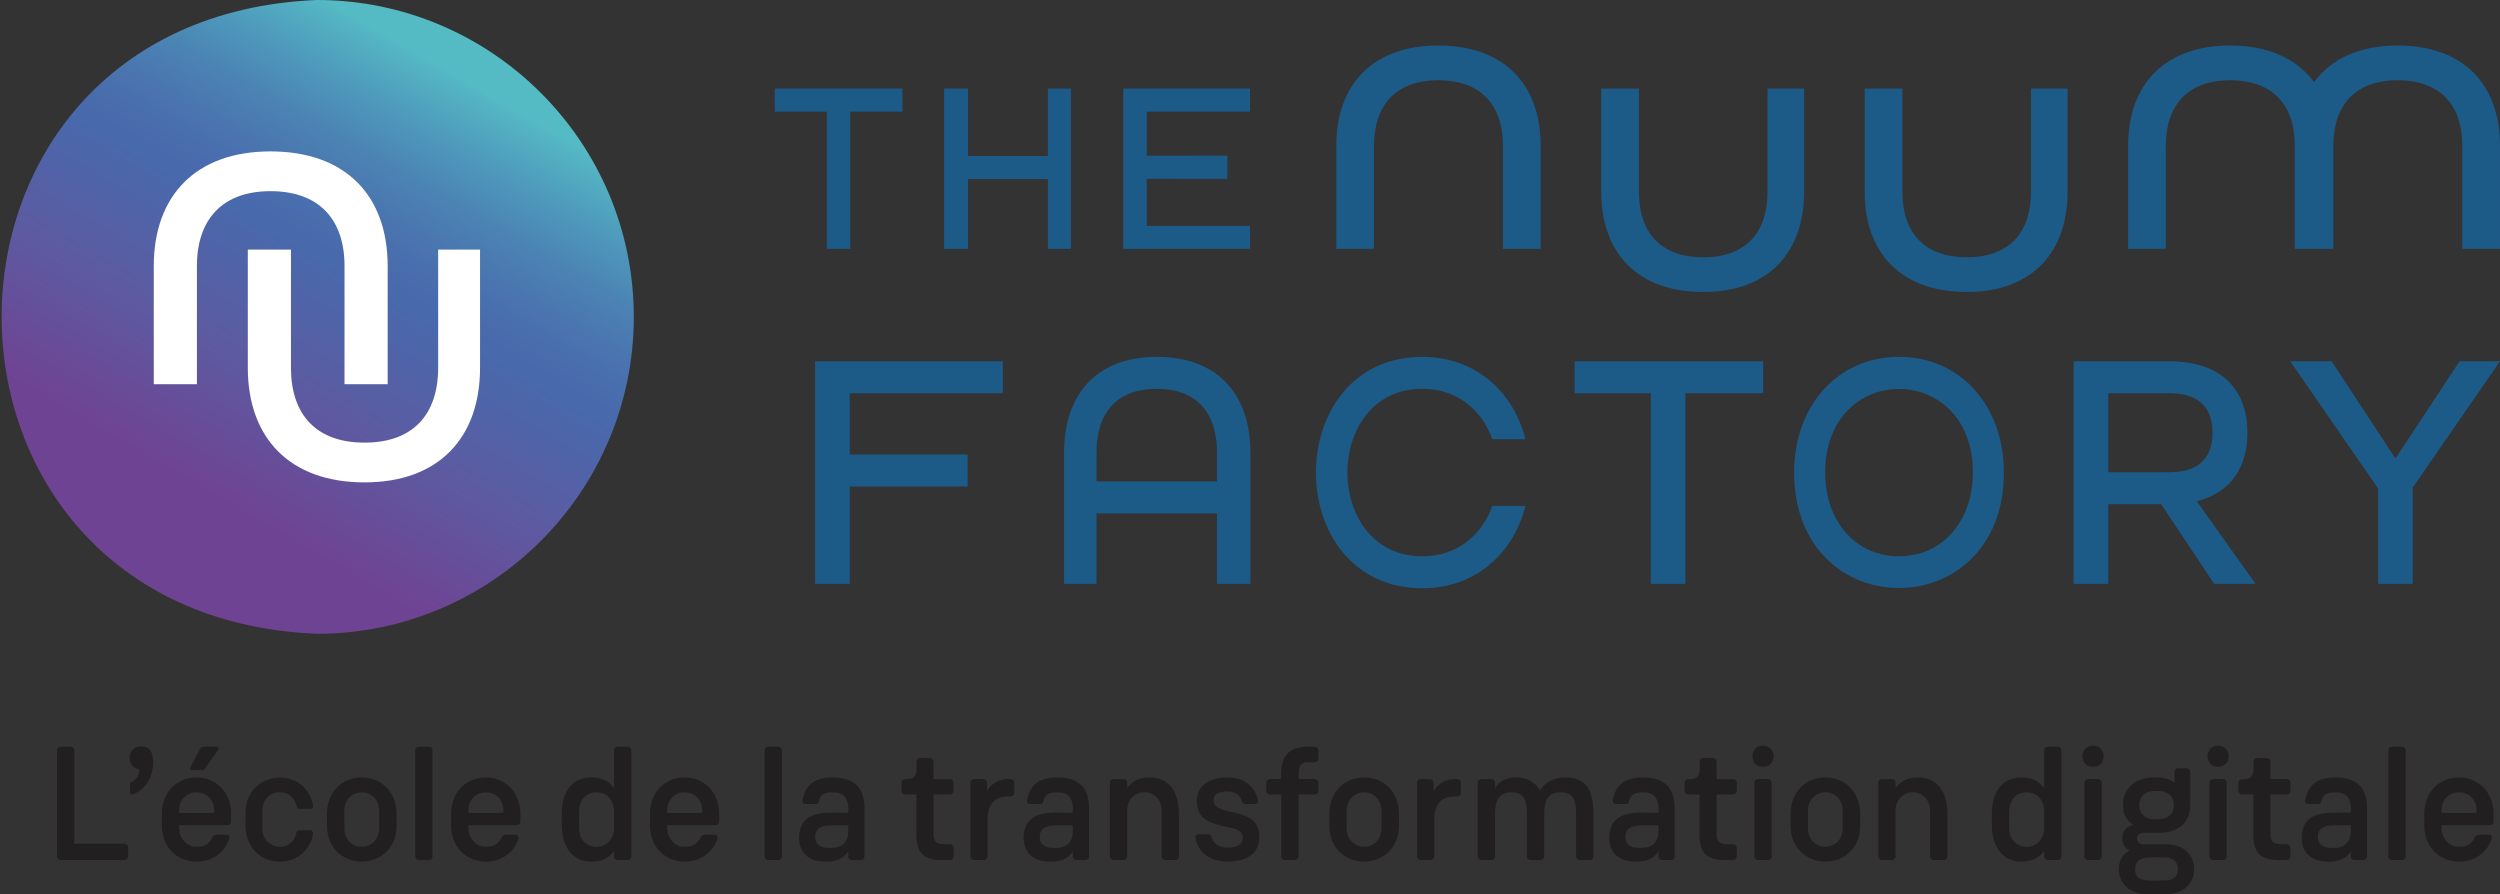 <svg xmlns="http://www.w3.org/2000/svg" viewBox="0 0 671.157 240"><rect x="0" y="0" width="671.157" height="240" fill="#333333" stroke="none"/><path d="M218.826 156.743h9.296v-26.132h31.655v-8.589h-31.655V105.57h41.105v-8.588h-50.4v59.761zm91.72-60.946c-16.087 0-24.888 9.957-24.888 25.762v35.184h8.71v-18.915h32.357v18.915h8.97V121.56c0-15.805-8.883-25.762-25.148-25.762zm16.179 33.442h-32.356v-7.68c0-10.778 5.449-17.174 16.178-17.174 10.726 0 16.178 6.396 16.178 17.174v7.68zm55.174-24.857c8.988 0 15.832 5.393 18.721 13.525h8.903c-3.3-13.155-13.854-22.111-27.624-22.111-38.171.05-38.165 62.087 0 62.138 13.77 0 24.324-8.958 27.624-22.114h-8.903c-2.889 8.129-9.733 13.522-18.72 13.522-26.896.054-26.883-45.02 0-44.96zm40.83 1.188h20.448v51.173h9.297V105.57h20.86v-8.588H422.73v8.588zm87.083-9.775c-16.505 0-28.16 13.155-28.16 31.069.065 41.334 56.264 41.323 56.322 0 0-17.914-11.652-31.07-28.162-31.07zm0 53.55c-11.731 0-19.822-9.507-19.822-22.481-.042-29.934 39.694-29.921 39.652 0 0 12.974-8.096 22.48-19.83 22.48zm80.05-14.807c9.293-2.374 13.487-9.41 13.487-18.365 0-11.059-6.381-19.19-21.051-19.19h-25.611v59.759h9.296v-21.38h14.218l14.215 21.38h11.12l-15.674-22.017v-.187zm-23.879-7.767v-21.2h16.402c8.571 0 11.577 4.48 11.577 10.602 0 6.025-2.915 10.598-11.577 10.598h-16.402zm94.325-29.79l-17.133 25.953h-.18l-17.047-25.952h-11.11l23.598 34.18v25.578h9.297v-25.853l23.424-33.905h-10.849zM221.947 66.82h6.325V29.978h14.012v-6.186H208v6.186h13.947v36.84zm65.55 0V23.792h-6.189v18.092H259.87V23.792h-6.407v43.027h6.407v-18.75h21.438v18.75h6.19zm48.083-6.183h-27.715V48l21.642.029v-6.241l-21.642.026V29.978h27.715v-6.183h-34.034v43.021h34.034v-6.18zm50.546-48.418c-17.562 0-27.382 10.42-27.382 26.884V66.82h10.123V39.102c0-10.91 5.947-17.558 17.259-17.558 11.405 0 17.36 6.649 17.36 17.558V66.82h10.118V39.102c0-16.463-9.823-26.884-27.478-26.884zm98.208 11.572h-9.823v27.714c0 10.916-5.854 17.562-17.262 17.562-11.408 0-17.259-6.646-17.259-17.562V23.79h-10.12v27.714c0 16.467 9.818 26.884 27.38 26.884 17.459 0 27.084-10.513 27.084-26.884V23.79zm60.905 27.714c0 10.916-5.857 17.562-17.262 17.562-11.407 0-17.258-6.646-17.258-17.562V23.79h-10.12v27.714c0 16.467 9.817 26.884 27.378 26.884 17.46 0 27.085-10.513 27.085-26.884V23.79h-9.823v27.714zm70.827 15.315h10.35V39.102c0-10.91 5.946-17.558 17.258-17.558 11.408 0 17.36 6.649 17.36 17.558V66.82h10.118V39.102c0-16.463-9.823-26.884-27.478-26.884-10.28 0-17.882 3.592-22.44 9.854-4.568-6.262-12.194-9.854-22.528-9.854-17.561 0-27.382 10.42-27.382 26.884V66.82h10.123V39.102c0-10.91 5.947-17.558 17.259-17.558 11.405 0 17.36 6.649 17.36 17.558V66.82z" fill="#1c5a87"/><linearGradient id="a" gradientUnits="userSpaceOnUse" x1="18.534" y1="552.664" x2="21.449" y2="552.664" gradientTransform="scale(58.41 -58.41) rotate(60 490.606 259.55)"><stop offset="0" stop-color="#6f4393"/><stop offset=".175" stop-color="#6f4393"/><stop offset=".393" stop-color="#5c5ba1"/><stop offset=".586" stop-color="#4869ac"/><stop offset=".629" stop-color="#496cad"/><stop offset=".691" stop-color="#4a75af"/><stop offset=".764" stop-color="#4b84b4"/><stop offset=".845" stop-color="#4e9abc"/><stop offset=".932" stop-color="#54b6c3"/><stop offset=".939" stop-color="#54bac4"/><stop offset="1" stop-color="#54bac4"/></linearGradient><path d="M170.151 85.078C170.151 38.166 131.988 0 85.076 0c-112.86 4.672-112.836 165.493 0 170.148 46.912 0 85.075-38.163 85.075-85.07z" fill="url(#a)"/><path d="M104.074 103.143V71.42c0-18.851-11.242-30.774-31.456-30.774-20.098 0-31.337 11.923-31.337 30.774v31.722h11.582V71.42c0-12.49 6.815-20.1 19.755-20.1 13.062 0 19.874 7.61 19.874 20.1v31.722h11.582z" fill="#fff"/><path d="M117.63 98.732c0 12.49-6.698 20.098-19.76 20.098-13.059 0-19.757-7.607-19.757-20.098V67.01H66.527v31.722c0 18.851 11.248 30.772 31.343 30.772 19.988 0 31.005-12.034 31.005-30.772V67.01H117.63v31.722z" fill="#fff"/><path d="M33.42 226.49H19.952v-24.979c0-.605-.435-1.042-1.002-1.042h-2.648c-.565 0-.999.437-.999 1.042v28.37c0 .562.434.996 1 .996h17.115a.982.982 0 0 0 1-.996v-2.348c0-.568-.435-1.042-1-1.042zm4.472-26.109c-3.86-.111-4.188 5.73-.437 6.125-.172 1.392-.478 2.519-1.954 3.343-.565.309-.612.437-.612.958v1.867c0 .48.178.565.396.565 1.127 0 5.82-2.17 5.82-8.687 0-3.04-1.344-4.17-3.213-4.17zm14.896 8.34c-5.216 0-9.34 3.824-9.34 9.905v2.822c0 6.081 4.171 9.861 9.378 9.861 3.218 0 6.996-1.564 8.603-5.775.262-.548.295-1.426-.518-1.433H58.13c-.61 0-.871.39-1.043.606-1.127 2.3-2.738 2.607-4.26 2.607-2.932.065-4.99-2.547-4.73-5.776h12.898c.565 0 1.043-.436 1.043-.998v-2.042c0-5.822-4.083-9.777-9.25-9.777zm4.69 9.515h-9.381c-.523-7.364 9.905-7.364 9.38 0zm-5.948-11.513h2.776c.306 0 .568-.13.783-.434l3.434-4.904c.347-.356.129-.935-.35-.914h-3.477c-.347 0-.78.128-1.04.649l-2.39 4.607c-.2.376-.433.99.264.996zm23.58 5.994c2.563 0 3.996 1.52 4.517 3.78.088.35.303.653.784.653h2.953c.725-.006.773-.641.609-1.261-2.372-10.593-18.209-9.21-18.069 2.737v2.82c0 6.086 4.078 9.866 9.25 9.866 5.429 0 8.25-4.042 8.819-7.039.128-.552.054-1.408-.653-1.389h-2.996c-.347 0-.653.218-.74.65-1.107 5.845-9.487 4.663-9.165-1.565v-3.902c0-3.483 2-5.35 4.691-5.35zm22.02-3.993c-5.256 0-9.34 3.824-9.34 9.902v2.82c-.112 13.133 18.764 13.14 18.68 0v-2.82c0-6.078-4.129-9.902-9.34-9.902zm4.649 13.246c.252 7.152-9.571 7.12-9.34 0v-3.903c-.232-7.128 9.593-7.161 9.34 0v3.903zm13.331-21.498h-2.653c-.559 0-.996.432-.996 1.04v28.366c0 .566.437.997.996.997h2.653a.98.98 0 0 0 1-.997v-28.366c0-.608-.435-1.04-1-1.04zm15.332 8.25c-5.216 0-9.337 3.827-9.337 9.905v2.819c0 6.087 4.17 9.861 9.378 9.861 3.215 0 6.995-1.561 8.603-5.775.263-.545.292-1.427-.521-1.433h-2.782c-.605 0-.867.39-1.042.609-1.127 2.298-2.738 2.606-4.258 2.606-2.933.065-4.987-2.547-4.73-5.775h12.899c.565 0 1.043-.44 1.043-.999v-2.041c0-5.822-4.083-9.777-9.253-9.777zm4.689 9.514h-9.378c-.523-7.369 9.902-7.367 9.378 0zm33.36-17.764h-2.653c-.562 0-.996.43-.996 1.04v10.076c-1.261-1.739-3.082-2.866-6.084-2.866-4.864 0-7.948 3.428-7.948 9.905v2.607c0 6.602 3.212 10.077 7.948 10.077 2.825 0 4.776-1 6.084-2.869v1.436a.98.98 0 0 0 .996.996h2.653c.562 0 .999-.431.999-.996V201.51c0-.608-.437-1.04-1-1.04zm-3.65 21.499c.236 7.113-9.632 7.205-9.383 0v-3.868c0-3.081 1.561-5.382 4.689-5.382 3.043 0 4.695 2.257 4.695 5.251v3.999zm18.978-13.25c-5.213 0-9.337 3.828-9.337 9.906v2.819c0 6.087 4.168 9.861 9.381 9.861 3.21 0 6.996-1.561 8.6-5.775.262-.545.294-1.427-.521-1.433h-2.781c-.609 0-.868.39-1.04.609-1.13 2.298-2.735 2.606-4.258 2.606-2.939.065-4.99-2.547-4.732-5.775h12.898c.562 0 1.043-.44 1.043-.999v-2.041c0-5.822-4.08-9.777-9.253-9.777zm4.692 9.515h-9.38c-.524-7.37 9.904-7.365 9.38 0zm20.415-17.764h-2.656c-.56 0-.996.432-.996 1.04v28.366c0 .566.436.997.996.997h2.656a.98.98 0 0 0 .996-.997v-28.366c0-.608-.434-1.04-.996-1.04zm14.544 8.25c-6.169 0-7.468 3.52-7.942 5.821-.24.639-.003 1.31.734 1.305h2.737c.478 0 .696-.309.824-.696.3-1.302.868-2.435 3.647-2.435 3.827-.056 4.423 2.498 4.26 5.432-4.568.216-12.912-1.443-13.207 6.602 0 4.823 3.346 6.559 6.995 6.559 2.48.15 5.229-.775 6.212-2.869v1.439a.98.98 0 0 0 .996.996h2.348a.982.982 0 0 0 .999-.996v-12.73c0-4.127-1.261-8.428-8.603-8.428zm4.26 13.944c.079 2.8-1.048 5.228-5.3 4.948-1.782 0-3.565-.69-3.565-2.863 0-2.52 1.783-3.171 4.52-3.171h4.345v1.086zm27.274-13.506h-4.386v-4.608a1.03 1.03 0 0 0-1.046-1.042h-2.516c-.568 0-1 .434-1 1.042.006 2.666.386 4.752-3.04 4.608-.568 0-1.001.43-1.001 1.04v2.085c0 .565.433.999 1.001.999h2.997v10.644c0 4.473 1.47 6.95 6.69 6.95h2.3a.978.978 0 0 0 .997-1v-2.216c0-.562-.428-1.043-.996-1.043-2.97.035-4.547.216-4.386-3.39v-9.945h4.386a.978.978 0 0 0 .996-1V210.2c0-.608-.428-1.04-.996-1.04zm16.287-.003c-2.88-.199-5.288 1.273-6.34 3.256V210.2a1.03 1.03 0 0 0-1.043-1.043h-2.394c-.559 0-.996.434-.996 1.043v19.678c0 .566.437.997.996.997h2.566c.609 0 1.043-.431 1.043-.997v-9.82c0-4.077 1.91-6.253 5.516-6.253h.652a.982.982 0 0 0 1-.996v-2.61c0-.608-.435-1.042-1-1.042zm12.46-.435c-6.168 0-7.466 3.52-7.944 5.821-.233.64 0 1.31.737 1.305h2.737c.475 0 .696-.309.824-.696.3-1.302.868-2.435 3.647-2.435 3.827-.056 4.423 2.498 4.26 5.432-4.568.216-12.912-1.443-13.207 6.602 0 4.823 3.346 6.559 6.996 6.559 2.479.15 5.228-.775 6.212-2.869v1.439a.98.98 0 0 0 .996.996h2.347a.982.982 0 0 0 .999-.996v-12.73c0-4.127-1.261-8.428-8.603-8.428zm4.262 13.944c.078 2.8-1.049 5.228-5.301 4.948-1.782 0-3.565-.69-3.565-2.863 0-2.52 1.783-3.171 4.52-3.171h4.346v1.086zm20.588-13.943c-3.084 0-4.823 1.215-5.993 2.91V210.2c0-.609-.44-1.043-1.002-1.043h-2.65c-.565 0-.997.434-.997 1.043v19.678c0 .566.432.997.996.997h2.65a.984.984 0 0 0 1.003-.997v-11.812c-.272-7.16 9.495-7.126 9.25 0v11.812c0 .566.436.997.998.997h2.647a.983.983 0 0 0 1.005-.997v-11.253c0-5.906-2.566-9.902-7.907-9.902zm17.2 6.126c0-1.783 1.689-2.345 3.556-2.345 2.915 0 3.652 1.433 4.083 2.648.177.477.308.693.827.693h2.697c.43 0 .737-.303.777-.737 0-.219-.04-.478-.087-.609-.69-2.519-2.778-5.778-8.12-5.778-4.345 0-8.213 1.867-8.213 6.346 0 8.862 12.337 5.21 12.337 9.727 0 1.957-1.56 2.738-4.04 2.738-3.124 0-4.08-1.736-4.385-2.907-.134-.396-.347-.655-.825-.655h-2.696c-.431 0-.737.26-.737.693-.044.172 0 .437.044.612.48 2.91 3.261 6.034 8.559 6.034 4.514 0 8.51-1.736 8.51-6.646 0-8.684-12.287-5.035-12.287-9.814zm27.141-14.377c-6.593-.275-9.244 1.656-8.993 8.684h-3c-.559 0-.996.437-.996 1.046v2.085c0 .562.437.996.996.996h3v16.595c0 .565.437.999.999.999h2.65c.565 0 1.043-.434 1.043-1v-16.594h4.301a.982.982 0 0 0 1-.996v-2.085c0-.609-.435-1.046-1-1.046h-4.301c-.03-2.875-.093-4.661 2.912-4.517.861-.042 2.353.308 2.388-.999v-2.129c0-.608-.434-1.04-.999-1.04zm13.287 8.252c-5.257 0-9.34 3.824-9.34 9.902v2.82c-.113 13.136 18.769 13.137 18.686 0v-2.82c0-6.078-4.133-9.902-9.346-9.902zm4.648 13.246c.255 7.15-9.567 7.121-9.337 0v-3.903c-.23-7.13 9.592-7.16 9.337 0v3.903zm20.327-12.813c-2.88-.199-5.288 1.273-6.34 3.256V210.2a1.03 1.03 0 0 0-1.043-1.043h-2.394c-.559 0-.996.434-.996 1.043v19.678c0 .566.437.997.996.997h2.566c.609 0 1.043-.431 1.043-.997v-9.82c0-4.077 1.91-6.253 5.516-6.253h.652a.982.982 0 0 0 1-.996v-2.61c0-.608-.435-1.042-1-1.042zm28.97-.434c-2.996 0-5.253 1.217-6.773 3.518-2.289-4.611-9.86-4.652-12.034-.608V210.2c0-.606-.434-1.043-.999-1.043h-2.653c-.56 0-.996.437-.996 1.043v19.678c0 .565.437 1 .996 1h2.653a.982.982 0 0 0 .999-1V218.8c0-3.562.74-6.081 4.432-6.081 3.34 0 4.127 2.085 4.127 6.037v11.122a.98.98 0 0 0 .996 1h2.65a.98.98 0 0 0 1-1v-11.122c0-3.733.87-6.037 4.388-6.037 3.562 0 4.17 2.344 4.17 6.037v11.122c0 .565.435 1 .997 1h2.65a.985.985 0 0 0 1.002-1V219.19c0-6.253-1.217-10.467-7.604-10.467zm20.804-.001c-6.17 0-7.47 3.52-7.95 5.821-.219.64 0 1.31.736 1.305h2.738c.48 0 .7-.309.827-.696.303-1.302.868-2.435 3.65-2.435 3.82-.056 4.42 2.5 4.257 5.432-4.569.216-12.913-1.444-13.207 6.602 0 4.823 3.346 6.559 6.992 6.559 2.478.15 5.23-.774 6.215-2.869v1.439c0 .562.434.996.996.996h2.345a.984.984 0 0 0 1.002-.996v-12.73c0-4.127-1.262-8.428-8.6-8.428zm4.258 13.944c.079 2.804-1.049 5.23-5.303 4.948-1.777 0-3.559-.69-3.559-2.863 0-2.52 1.782-3.171 4.517-3.171h4.345v1.086zm20.02-13.506h-4.389v-4.608c0-.608-.475-1.042-1.043-1.042h-2.519c-.562 0-.999.434-.999 1.042.005 2.666.385 4.752-3.04 4.608-.562 0-.999.43-.999 1.04v2.085c0 .565.437.999.999.999h2.997v10.644c0 4.473 1.476 6.95 6.69 6.95h2.303a.982.982 0 0 0 .999-1v-2.216c0-.562-.434-1.043-.999-1.043-2.972.035-4.55.216-4.389-3.39v-9.945h4.389a.982.982 0 0 0 .999-1V210.2c0-.608-.434-1.04-.999-1.04zm9.382-.003h-2.656c-.562 0-.996.434-.996 1.043v19.678a.98.98 0 0 0 .996.997h2.656a.978.978 0 0 0 .996-.997V210.2c0-.609-.431-1.043-.996-1.043zm-1.352-8.95c-3.738-.048-3.74 5.7 0 5.648 3.81.06 3.808-5.705 0-5.648zm16.768 8.517c-5.257 0-9.34 3.824-9.34 9.902v2.82c-.113 13.134 18.765 13.139 18.683 0v-2.82c0-6.078-4.133-9.902-9.343-9.902zm4.648 13.246c.252 7.152-9.569 7.12-9.34 0v-3.903c-.23-7.128 9.593-7.16 9.34 0v3.903zm20.196-13.247c-3.084 0-4.822 1.215-5.996 2.91V210.2c0-.609-.431-1.043-.996-1.043h-2.653c-.562 0-1 .434-1 1.043v19.678c0 .566.438.997 1 .997h2.653a.978.978 0 0 0 .996-.997v-11.812c-.27-7.159 9.501-7.126 9.252 0v11.812c0 .566.44.997 1 .997h2.652a.982.982 0 0 0 1-.997v-11.253c0-5.906-2.563-9.902-7.908-9.902zm37.525-8.251h-2.65c-.565 0-.996.43-.996 1.04v10.076c-1.264-1.739-3.084-2.866-6.084-2.866-4.866 0-7.948 3.428-7.948 9.905v2.607c0 6.602 3.21 10.077 7.948 10.077 2.822 0 4.774-1 6.084-2.869v1.436c0 .565.431.996.996.996h2.65a.984.984 0 0 0 1.002-.996V201.51c0-.608-.44-1.04-1.002-1.04zm-3.646 21.499c.234 7.113-9.635 7.205-9.383 0v-3.868c0-3.081 1.558-5.382 4.686-5.382 3.043 0 4.697 2.257 4.697 5.251v3.999zm13.112-21.764c-3.742-.05-3.744 5.7 0 5.648 3.802.059 3.8-5.704 0-5.648zm1.349 8.95h-2.654c-.564 0-.998.434-.998 1.043v19.678a.98.98 0 0 0 .998.997h2.654a.98.98 0 0 0 .996-.997V210.2c0-.609-.434-1.043-.996-1.043zm18.235 17.507h-5.6c-2.822.267-2.792-3.144-.347-3.09h4.211c4.87 0 8.257-2.644 8.257-7.426v-8.856a1.06 1.06 0 0 0-1.046-1.049h-2.172c-.562 0-.996.48-.996 1.049v2.822c-1.641-1.22-3.63-1.472-5.52-1.393-4.91 0-8.337 2.87-8.337 7.427 0 2.35.868 3.999 2.819 5.347-3.626.558-4.01 5.447-.996 6.818-1.867.958-2.91 2.69-2.91 5.038 0 3.652 2.691 6.649 7.602 6.649h5.035c10.15.227 10.114-13.571 0-13.336zm-3.081-14.296c2.93-.245 5.204.926 5.213 3.78.002 2.924-2.341 4.02-5.213 3.783-5.444.184-5.455-7.716 0-7.563zm2.26 24.027c-2.962-.083-7.557.73-7.43-3-.089-3.907 4.32-3.159 7.43-3.215 2.997 0 4.04 1.304 4.04 3.215 0 1.87-1.043 3-4.04 3zm16.156-27.238h-2.65c-.565 0-1.002.434-1.002 1.043v19.678c0 .566.437.997 1.002.997h2.65a.978.978 0 0 0 .996-.997V210.2c0-.609-.43-1.043-.996-1.043zm-1.345-8.95c-3.744-.05-3.745 5.702 0 5.648 3.802.06 3.8-5.706 0-5.648zm18.457 8.953h-4.386v-4.608a1.03 1.03 0 0 0-1.045-1.042h-2.52c-.565 0-.996.434-.996 1.042.005 2.666.385 4.752-3.04 4.608-.568 0-1.002.43-1.002 1.04v2.085c0 .565.434.999 1.002.999h2.997v10.644c0 4.473 1.47 6.95 6.69 6.95h2.3a.978.978 0 0 0 .996-1v-2.216c0-.562-.428-1.043-.996-1.043-2.97.036-4.546.216-4.386-3.39v-9.945h4.386a.978.978 0 0 0 .996-1V210.2c0-.608-.428-1.04-.996-1.04zm12.94-.438c-6.168 0-7.467 3.52-7.947 5.821-.227.64 0 1.31.736 1.305h2.738c.48 0 .699-.309.827-.696.3-1.302.868-2.435 3.646-2.435 3.821-.056 4.425 2.499 4.261 5.432-4.569.216-12.913-1.444-13.208 6.602 0 4.823 3.347 6.559 6.993 6.559 2.476.15 5.23-.774 6.215-2.869v1.439c0 .562.434.996.996.996h2.345a.984.984 0 0 0 1.001-.996v-12.73c0-4.127-1.26-8.428-8.603-8.428zm4.261 13.944c.079 2.804-1.052 5.23-5.306 4.948-1.777 0-3.56-.69-3.56-2.863 0-2.52 1.783-3.171 4.52-3.171h4.346v1.086zm13.722-22.194h-2.654c-.562 0-.998.432-.998 1.04v28.366c0 .566.436.997.998.997h2.654a.978.978 0 0 0 .996-.997v-28.366c0-.608-.431-1.04-.996-1.04zm15.33 8.25c-5.216 0-9.336 3.827-9.336 9.905v2.819c0 6.087 4.17 9.861 9.377 9.861 3.216 0 6.996-1.561 8.603-5.775.268-.544.294-1.427-.518-1.433h-2.781c-.606 0-.868.39-1.046.609-1.124 2.298-2.735 2.606-4.258 2.606-2.933.065-4.987-2.547-4.73-5.775h12.902c.562 0 1.04-.44 1.04-.999v-2.041c0-5.822-4.083-9.777-9.252-9.777zm4.695 9.514h-9.383c-.523-7.371 9.906-7.364 9.383 0z" fill="#221f20"/></svg>